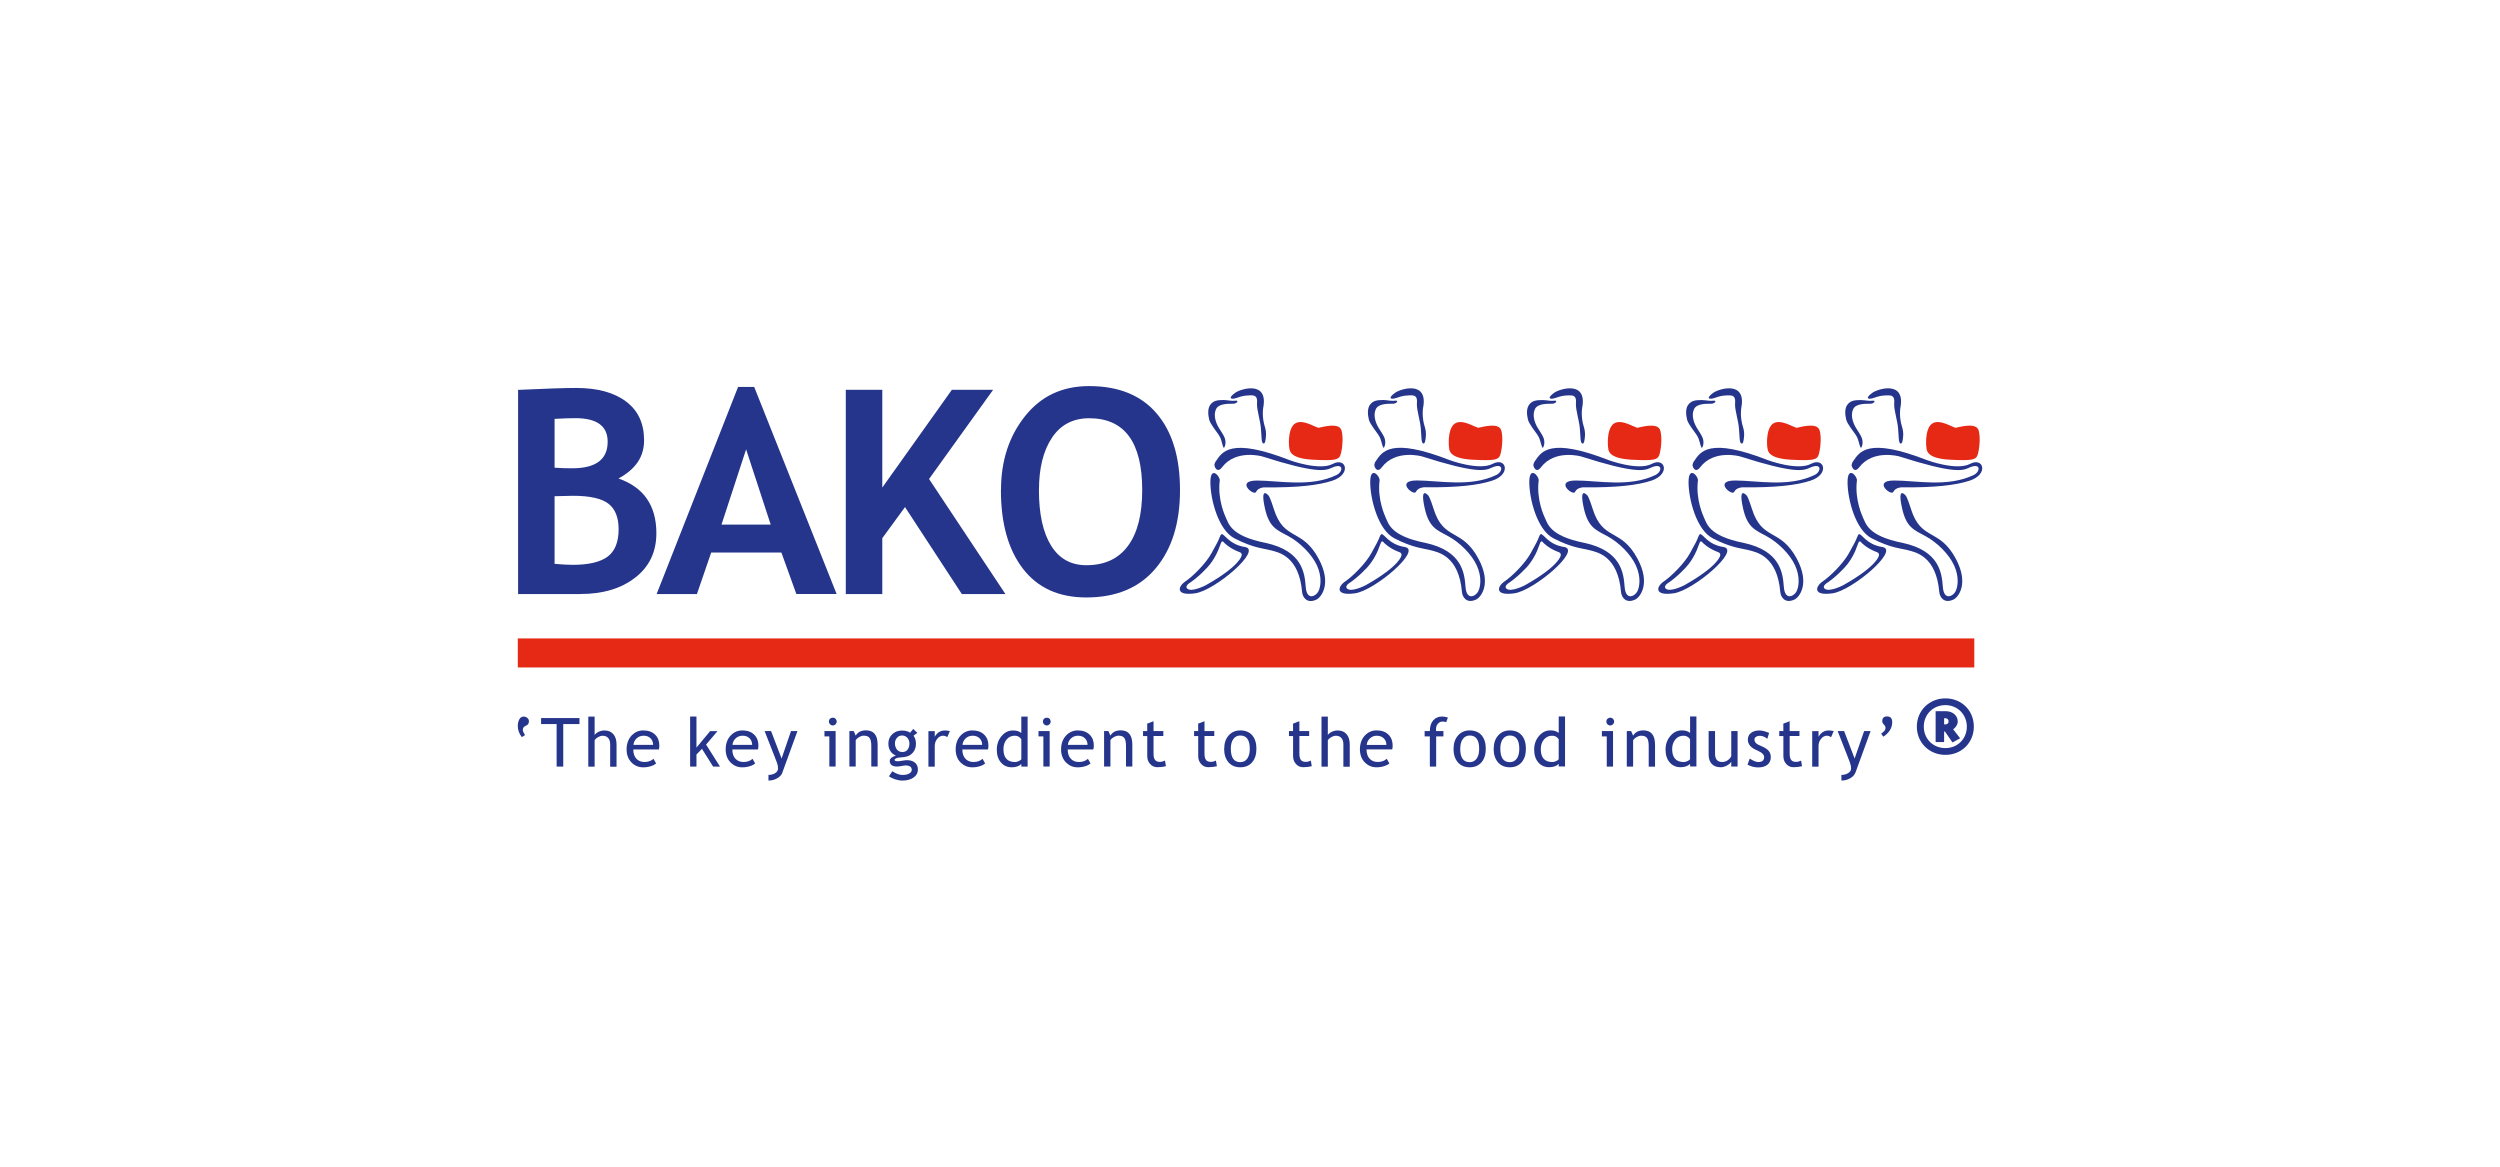 <?xml version="1.0" encoding="UTF-8"?>
<svg id="Layer_1" data-name="Layer 1" xmlns="http://www.w3.org/2000/svg" viewBox="0 0 600 280">
  <defs>
    <style>
      .cls-1 {
        fill: #26358c;
      }

      .cls-2 {
        fill: #e52914;
      }
    </style>
  </defs>
  <path class="cls-2" d="M473.84,153.22H124.27v6.97h349.56v-6.97h.01Z"/>
  <path class="cls-1" d="M139.38,142.57h-15.04v-49c6.63-.31,11.27-.46,13.94-.46,5.1,0,9.09,1.08,11.98,3.26,2.88,2.16,4.32,5.26,4.32,9.29s-2.04,6.93-6.14,9.18c6.07,2.12,9.09,6.51,9.09,13.14,0,4.47-1.69,8.03-5.07,10.64-3.37,2.63-7.75,3.94-13.09,3.94h.01ZM133.1,100.53v11.72c1.34.1,2.74.14,4.22.14,5.68,0,8.52-2.12,8.52-6.38,0-3.77-2.59-5.65-7.75-5.65-1.36,0-3.02.06-4.99.17ZM133.1,119.08v16.24c1.76.15,3.19.24,4.29.24,3.88,0,6.69-.66,8.45-1.98s2.63-3.51,2.63-6.58c0-2.8-.82-4.84-2.43-6.1-1.63-1.27-4.47-1.91-8.53-1.91-.84,0-2.31.03-4.39.1h-.01Z"/>
  <path class="cls-1" d="M191.13,142.58l-3.6-9.98h-16.84l-3.43,9.98h-9.67l19.55-49.71h3.87l19.78,49.69h-9.66ZM179.06,107.86l-5.9,18.04h11.81l-5.9-18.04Z"/>
  <path class="cls-1" d="M230.84,142.57l-13.64-20.87-5.45,7.46v13.41h-8.76v-49.02h8.76v23.46l16.7-23.46h9.9l-15.38,21.41,18.33,27.61h-10.46Z"/>
  <path class="cls-1" d="M240.24,117.61c0-6.99,1.91-12.88,5.75-17.71,3.84-4.84,8.97-7.24,15.39-7.24,7.07,0,12.48,2.19,16.21,6.56,3.74,4.37,5.61,10.5,5.61,18.4s-1.95,14.17-5.86,18.81c-3.91,4.64-9.45,6.96-16.63,6.96-6.61,0-11.67-2.31-15.2-6.89-3.53-4.6-5.29-10.88-5.29-18.86v-.03ZM249.34,117.6c0,5.74.97,10.18,2.91,13.33s4.77,4.72,8.48,4.72c4.36,0,7.68-1.53,9.97-4.62,2.29-3.08,3.43-7.55,3.43-13.42,0-11.5-4.25-17.23-12.72-17.23-3.89,0-6.87,1.56-8.94,4.68-2.08,3.11-3.12,7.3-3.12,12.57h0Z"/>
  <path class="cls-1" d="M294.46,96.06s1.39.22,2.01.11c.91-.17.51.73-.56.73s-3.4-.08-4.05,1.27c-.65,1.36-.2,3.16.77,4.68.97,1.52,1.36,2.12,1.46,2.87.08.7,0,1.11-.21,1.57-.22.52-.39-.2-.67-1.25-.28-1.04-.53-1.38-.76-1.74-.3-.48-1.98-2.52-2.24-3.58-.25-1.08-.52-2.84.49-3.85.66-.66,1.32-.87,3.02-.87l.76.06h-.03Z"/>
  <path class="cls-1" d="M291.47,111.49c-.08.45.63,2.22,1.79.69,3.36-4.46,9.66-2.64,9.66-2.64,12.82,4.09,15.11,3.46,16.63,2.76,3.04-1.41,2.83.91,1.24,1.69-6.23,3.04-13.82,1.34-19.12,1.34s-.69,3.8-.22,2.74c.48-1.05,1.91-1.1,1.91-1.1,8.24.08,13.09-.52,16.4-1.6,4.67-1.53,3.32-5.74.1-4.03s-10.23-.86-10.23-.86c-14.38-5.64-16.29-1.98-17.78.15,0,0-.3.35-.38.87h.01Z"/>
  <path class="cls-1" d="M299.91,94.88c-.6,0-1.52.15-1.52.15-1.14.22-1.8.66-2.57.66s-.58-.56.69-1.46,7.98-3.01,6.65,3.7c0,0-.37,2.09.44,4.61.41,1.32.24,2.67.03,3.5,0,0-.03.1-.06.17-.1.24-.63.63-.77-.77,0,0-.07-.98-.18-2.61-.13-1.81-.94-4.25-.94-5.74,0-.75.3-2.12-1.14-2.21-.04,0-.46,0-.62,0Z"/>
  <path class="cls-1" d="M294.11,124.02c.8,1.56,1.05,4.57,9.66,6.28,8.76,1.91,9.35,7.16,9.6,10.53.25,3.44,2.47,2.25,3.04,1.11.58-1.14.9-3.51-.34-6.24-1.24-2.68-4.08-5.52-6.89-7.04-2.8-1.5-4.6-2.11-5.61-6.72-1.25-5.68.97-2.91.97-2.91,0,0,.39.63,1.17,3.11,2.43,7.77,6.79,4.51,10.78,11.98,3.25,6.07.53,9.26-.52,9.77-2.39,1.14-3.36-.69-3.46-1.77-.73-8.67-5.65-9.56-7.56-10.06-1.88-.49-4.13-.52-8.67-2.85-3.89-2-5.79-9.4-5.79-13.48s2.36-1.42,2.25-.41c-.59,4.68,1.39,8.72,1.39,8.72h-.01Z"/>
  <path class="cls-2" d="M316.43,102.69c-2.26-.82-6.59-3.78-7.07,2.57,0,0-.1,1.56.1,2.43.1.49.15,2.35,5.61,2.64,5.44.3,5.85-.1,6.37-.62s.93-3.64.72-5.3c-.18-1.39-.1-3.15-5.71-1.73h-.01Z"/>
  <path class="cls-1" d="M332.81,96.06s1.39.22,2.01.11c.9-.17.51.73-.56.73s-3.4-.08-4.05,1.27c-.66,1.36-.2,3.16.76,4.68.97,1.52,1.38,2.12,1.46,2.87.08.7,0,1.11-.21,1.57-.22.52-.39-.2-.69-1.25-.28-1.04-.53-1.38-.76-1.74-.3-.48-1.98-2.52-2.24-3.58-.25-1.08-.52-2.84.49-3.85.66-.66,1.32-.87,3.02-.87l.76.06h0Z"/>
  <path class="cls-1" d="M329.84,111.49c-.08.45.62,2.22,1.77.69,3.36-4.46,9.67-2.64,9.67-2.64,12.82,4.09,15.11,3.46,16.64,2.74,3.04-1.41,2.83.91,1.24,1.69-6.23,3.04-13.82,1.34-19.12,1.34s-.69,3.8-.22,2.74c.48-1.05,1.93-1.1,1.93-1.1,8.24.08,13.07-.52,16.39-1.6,4.67-1.53,3.32-5.74.1-4.03-3.22,1.71-10.23-.86-10.23-.86-14.38-5.64-16.29-1.98-17.78.15,0,0-.3.35-.38.87h0Z"/>
  <path class="cls-1" d="M338.28,94.88c-.6,0-1.52.15-1.52.15-1.14.22-1.8.66-2.57.66s-.58-.56.69-1.46c1.27-.9,7.98-3.01,6.65,3.7,0,0-.37,2.09.44,4.61.42,1.32.24,2.67.03,3.5,0,0-.03.1-.06.17-.1.24-.63.63-.77-.77,0,0-.07-.98-.18-2.61-.13-1.81-.94-4.25-.94-5.74,0-.75.31-2.12-1.12-2.21h-.63Z"/>
  <path class="cls-1" d="M332.47,124.02c.8,1.56,1.04,4.57,9.66,6.28,8.74,1.91,9.35,7.16,9.59,10.53.25,3.44,2.47,2.25,3.05,1.11.58-1.14.9-3.51-.35-6.24-1.22-2.68-4.08-5.52-6.89-7.04-2.8-1.5-4.58-2.11-5.61-6.72-1.25-5.68.96-2.91.96-2.91,0,0,.41.63,1.18,3.09,2.42,7.77,6.79,4.51,10.77,11.98,3.26,6.07.53,9.26-.52,9.77-2.39,1.14-3.36-.69-3.44-1.77-.73-8.67-5.67-9.56-7.56-10.06-1.9-.49-4.13-.52-8.67-2.85-3.89-2-5.79-9.4-5.79-13.48s2.38-1.42,2.25-.41c-.59,4.68,1.39,8.72,1.39,8.72h0Z"/>
  <path class="cls-2" d="M354.79,102.69c-2.26-.82-6.59-3.78-7.07,2.57,0,0-.08,1.56.08,2.43.1.49.17,2.35,5.61,2.64,5.44.3,5.85-.1,6.37-.62s.93-3.64.72-5.3c-.18-1.39-.1-3.15-5.71-1.73Z"/>
  <path class="cls-1" d="M370.99,96.06s1.39.22,2.01.11c.91-.17.51.73-.56.73s-3.39-.08-4.05,1.27c-.65,1.36-.2,3.16.76,4.68.96,1.52,1.38,2.12,1.46,2.87.08.7,0,1.11-.21,1.57-.22.52-.39-.2-.69-1.25-.28-1.04-.53-1.38-.76-1.74-.3-.48-1.98-2.52-2.24-3.58-.25-1.08-.52-2.83.49-3.84.66-.66,1.32-.87,3.02-.87l.76.06h0Z"/>
  <path class="cls-1" d="M368.01,111.49c-.07.46.63,2.22,1.79.7,3.36-4.46,9.67-2.64,9.67-2.64,12.82,4.09,15.11,3.46,16.63,2.74,3.04-1.41,2.83.91,1.24,1.69-6.23,3.04-13.82,1.34-19.12,1.34s-.69,3.8-.21,2.74c.46-1.05,1.91-1.1,1.91-1.1,8.24.08,13.09-.52,16.39-1.6,4.67-1.53,3.32-5.74.11-4.03-3.22,1.71-10.23-.86-10.23-.86-14.38-5.64-16.29-1.98-17.78.15,0,0-.3.35-.38.87h-.01Z"/>
  <path class="cls-1" d="M376.46,94.88c-.6,0-1.52.15-1.52.15-1.14.22-1.8.66-2.57.66s-.58-.56.69-1.46c1.27-.9,7.98-3.01,6.65,3.71,0,0-.37,2.09.44,4.61.42,1.32.24,2.67.04,3.5,0,0-.01.1-.06.17-.1.24-.63.63-.79-.77,0,0-.08-.98-.18-2.61-.13-1.81-.94-4.25-.94-5.74,0-.75.3-2.12-1.12-2.21h-.63Z"/>
  <path class="cls-1" d="M370.65,124.02c.8,1.56,1.05,4.57,9.66,6.28,8.76,1.91,9.35,7.16,9.6,10.53.25,3.44,2.47,2.25,3.05,1.11.58-1.14.9-3.51-.35-6.24-1.22-2.68-4.06-5.52-6.89-7.04-2.8-1.5-4.58-2.11-5.61-6.72-1.25-5.68.96-2.91.96-2.91,0,0,.39.63,1.17,3.09,2.42,7.77,6.79,4.51,10.77,11.98,3.26,6.07.53,9.26-.52,9.77-2.39,1.14-3.35-.69-3.44-1.77-.73-8.67-5.65-9.56-7.56-10.06-1.9-.49-4.15-.52-8.67-2.85-3.89-2-5.79-9.4-5.79-13.48s2.38-1.42,2.25-.39c-.59,4.68,1.39,8.72,1.39,8.72h0Z"/>
  <path class="cls-2" d="M392.97,102.69c-2.26-.82-6.59-3.78-7.07,2.57,0,0-.08,1.56.08,2.43.1.49.15,2.35,5.61,2.64,5.44.3,5.85-.1,6.37-.62s.93-3.64.7-5.3c-.17-1.39-.1-3.15-5.71-1.73h.01Z"/>
  <path class="cls-1" d="M409.18,96.06s1.39.22,2.01.11c.91-.17.51.73-.56.73s-3.4-.08-4.05,1.27c-.65,1.36-.2,3.16.76,4.68.97,1.52,1.36,2.12,1.46,2.87.08.7,0,1.11-.21,1.57-.22.52-.39-.2-.69-1.25-.28-1.04-.53-1.38-.76-1.74-.3-.48-1.98-2.52-2.24-3.58-.25-1.08-.52-2.83.49-3.84.66-.66,1.32-.87,3.02-.87l.76.06h0Z"/>
  <path class="cls-1" d="M406.21,111.49c-.08.46.62,2.22,1.79.7,3.36-4.46,9.66-2.64,9.66-2.64,12.82,4.09,15.11,3.46,16.63,2.74,3.04-1.41,2.83.91,1.24,1.69-6.23,3.04-13.82,1.34-19.12,1.34s-.69,3.8-.21,2.74c.48-1.05,1.93-1.1,1.93-1.1,8.24.08,13.09-.52,16.39-1.6,4.67-1.53,3.32-5.74.1-4.03-3.22,1.71-10.23-.86-10.23-.86-14.38-5.64-16.29-1.98-17.78.15,0,0-.3.35-.38.87h0Z"/>
  <path class="cls-1" d="M414.65,94.88c-.6,0-1.52.15-1.52.15-1.14.22-1.8.66-2.57.66s-.58-.56.69-1.46c1.27-.9,7.98-3.01,6.65,3.71,0,0-.37,2.09.44,4.61.42,1.32.24,2.67.04,3.5,0,0-.01.1-.06.17-.1.24-.63.63-.79-.77,0,0-.07-.98-.18-2.61-.13-1.81-.94-4.25-.94-5.74,0-.75.31-2.12-1.12-2.21h-.63Z"/>
  <path class="cls-1" d="M408.86,124.02c.8,1.56,1.05,4.57,9.66,6.28,8.76,1.91,9.35,7.16,9.6,10.53.25,3.44,2.47,2.25,3.05,1.11.56-1.14.9-3.51-.35-6.24-1.22-2.68-4.06-5.52-6.89-7.04-2.8-1.5-4.58-2.11-5.61-6.72-1.25-5.68.97-2.91.97-2.91,0,0,.39.63,1.17,3.09,2.43,7.77,6.79,4.51,10.78,11.98,3.25,6.07.53,9.26-.53,9.77-2.39,1.14-3.35-.69-3.44-1.77-.73-8.67-5.67-9.56-7.56-10.06-1.9-.49-4.15-.52-8.67-2.85-3.89-2-5.79-9.4-5.79-13.48s2.38-1.42,2.25-.39c-.59,4.68,1.39,8.72,1.39,8.72h-.01Z"/>
  <path class="cls-2" d="M431.18,102.69c-2.26-.82-6.59-3.78-7.07,2.57,0,0-.1,1.56.1,2.43.1.49.15,2.35,5.61,2.64,5.44.3,5.85-.1,6.37-.62s.93-3.64.72-5.3c-.18-1.39-.1-3.15-5.71-1.73h-.01Z"/>
  <path class="cls-1" d="M447.37,96.06s1.39.22,2.01.11c.91-.17.51.73-.56.73s-3.4-.08-4.05,1.27c-.65,1.36-.2,3.16.76,4.68.97,1.52,1.36,2.12,1.46,2.87.08.7,0,1.11-.21,1.57-.22.52-.39-.2-.69-1.25-.28-1.04-.53-1.38-.76-1.74-.3-.48-1.98-2.52-2.24-3.58-.25-1.08-.52-2.83.49-3.84.66-.66,1.32-.87,3.02-.87l.76.06h0Z"/>
  <path class="cls-1" d="M444.39,111.49c-.08.46.62,2.22,1.79.7,3.36-4.46,9.67-2.64,9.67-2.64,12.82,4.09,15.11,3.46,16.63,2.74,3.04-1.41,2.83.91,1.24,1.69-6.23,3.04-13.82,1.34-19.12,1.34s-.69,3.8-.21,2.74c.48-1.05,1.93-1.1,1.93-1.1,8.24.08,13.07-.52,16.39-1.6,4.67-1.53,3.32-5.74.1-4.03-3.22,1.71-10.23-.86-10.23-.86-14.39-5.64-16.29-1.98-17.78.15,0,0-.3.35-.38.87h-.01Z"/>
  <path class="cls-1" d="M452.83,94.88c-.6,0-1.52.15-1.52.15-1.14.22-1.8.66-2.57.66s-.58-.56.69-1.46c1.27-.9,7.98-3.01,6.65,3.71,0,0-.37,2.09.44,4.61.42,1.32.24,2.67.03,3.5,0,0-.03.1-.06.17-.1.24-.63.63-.77-.77,0,0-.07-.98-.18-2.61-.14-1.81-.94-4.25-.94-5.74,0-.75.3-2.12-1.12-2.21h-.63Z"/>
  <path class="cls-1" d="M447.02,124.02c.82,1.56,1.05,4.57,9.66,6.28,8.76,1.91,9.35,7.16,9.6,10.53.25,3.44,2.47,2.25,3.05,1.11.58-1.14.9-3.51-.34-6.24-1.22-2.68-4.08-5.52-6.89-7.04-2.8-1.5-4.6-2.11-5.61-6.72-1.25-5.68.96-2.91.96-2.91,0,0,.39.63,1.17,3.09,2.42,7.77,6.79,4.51,10.78,11.98,3.25,6.07.53,9.26-.53,9.77-2.39,1.14-3.35-.69-3.44-1.77-.75-8.67-5.67-9.56-7.56-10.06-1.88-.49-4.15-.52-8.67-2.85-3.89-2-5.79-9.4-5.79-13.48s2.38-1.42,2.25-.39c-.59,4.68,1.39,8.72,1.39,8.72h-.01Z"/>
  <path class="cls-2" d="M469.35,102.69c-2.26-.82-6.59-3.78-7.06,2.57,0,0-.1,1.56.08,2.43.11.49.17,2.35,5.61,2.64,5.44.3,5.85-.1,6.37-.62s.93-3.64.72-5.3c-.17-1.39-.1-3.15-5.72-1.73h0Z"/>
  <path class="cls-1" d="M446.21,128.2c.69,0,1.79,2.5,5.54,3.08,4.27.66-7.17,10.42-11.92,11.11-4.77.69-4.22-1.59-2.38-2.85,1.84-1.25,4.92-4.3,6.3-6.78s1.64-2.99,1.95-3.81c.31-.87.52-.76.52-.76h-.01ZM445.39,131.94c-1.28,3.09-3.15,4.75-3.16,4.75-1.94,2.05-3.46,2.98-3.44,3.01-1.62.94-.93,1.52-.93,1.52,1.01,1.08,4.55-.79,4.55-.79,8.29-4.68,8.53-7.1,8.53-7.1.2-.73-.75-.91-.73-.91-2.22-.86-3.43-2.15-3.43-2.15-.53-.75-.76,0-.76,0l-.65,1.67h.01Z"/>
  <path class="cls-1" d="M408.08,128.2c.69,0,1.77,2.5,5.54,3.08,4.27.66-7.17,10.42-11.92,11.11-4.77.69-4.22-1.59-2.38-2.85,1.83-1.25,4.92-4.3,6.28-6.78,1.38-2.47,1.64-2.99,1.95-3.81.31-.87.52-.76.52-.76h0ZM407.27,131.94c-1.29,3.09-3.15,4.75-3.16,4.75-1.94,2.05-3.46,2.98-3.44,3.01-1.62.94-.93,1.52-.93,1.52,1.01,1.08,4.55-.79,4.55-.79,8.29-4.68,8.55-7.1,8.55-7.1.2-.73-.75-.91-.73-.91-2.22-.86-3.44-2.15-3.44-2.15-.53-.75-.76,0-.76,0l-.65,1.67h.01Z"/>
  <path class="cls-1" d="M369.85,128.2c.69,0,1.77,2.5,5.54,3.08,4.27.66-7.17,10.42-11.92,11.11-4.77.69-4.22-1.59-2.38-2.85,1.84-1.25,4.92-4.3,6.28-6.78,1.38-2.47,1.64-2.99,1.95-3.81.31-.87.52-.76.52-.76h0ZM369.02,131.94c-1.28,3.09-3.13,4.75-3.16,4.75-1.94,2.05-3.46,2.98-3.44,3.01-1.6.94-.93,1.52-.93,1.52,1.01,1.08,4.55-.79,4.55-.79,8.29-4.68,8.53-7.1,8.53-7.1.2-.73-.75-.91-.73-.91-2.22-.86-3.43-2.15-3.43-2.15-.53-.75-.76,0-.76,0l-.65,1.67h.01Z"/>
  <path class="cls-1" d="M331.6,128.2c.69,0,1.79,2.5,5.54,3.08,4.27.66-7.16,10.42-11.92,11.11s-4.22-1.59-2.38-2.84c1.83-1.25,4.91-4.3,6.28-6.78s1.64-2.99,1.95-3.81c.32-.87.52-.76.52-.76ZM330.78,131.94c-1.29,3.09-3.13,4.75-3.16,4.75-1.94,2.07-3.46,2.98-3.43,3.01-1.62.94-.93,1.52-.93,1.52,1.01,1.08,4.55-.79,4.55-.79,8.29-4.68,8.53-7.1,8.53-7.1.2-.73-.75-.91-.73-.91-2.22-.86-3.44-2.15-3.44-2.15-.53-.75-.76,0-.76,0l-.65,1.67h.01Z"/>
  <path class="cls-1" d="M293.24,128.2c.69,0,1.79,2.5,5.54,3.08,4.27.66-7.16,10.42-11.92,11.11s-4.22-1.59-2.38-2.84,4.92-4.3,6.28-6.78c1.38-2.47,1.64-2.99,1.95-3.81.31-.87.52-.76.52-.76ZM292.42,131.94c-1.28,3.09-3.15,4.75-3.16,4.75-1.94,2.07-3.46,2.98-3.44,3.01-1.62.94-.93,1.52-.93,1.52,1.01,1.08,4.55-.79,4.55-.79,8.29-4.68,8.55-7.1,8.55-7.1.2-.73-.75-.91-.73-.91-2.22-.86-3.44-2.15-3.44-2.15-.53-.75-.76,0-.76,0l-.65,1.67h.01Z"/>
  <path class="cls-1" d="M126,176.43l-.76.48c-.65-.84-.97-1.74-.97-2.68,0-.62.13-1.15.37-1.59.24-.44.59-.66,1.04-.66.32,0,.6.1.87.31.25.21.39.46.39.77,0,.24-.04.44-.11.59-.08.15-.18.27-.3.34-.13.07-.35.2-.67.38-.25.17-.38.45-.38.82,0,.1.01.22.07.37.04.14.2.44.48.9h-.03Z"/>
  <path class="cls-1" d="M135.18,173.77v10.22h-1.59v-10.22h-3.73v-1.43h9.21v1.43s-3.89,0-3.89,0Z"/>
  <path class="cls-1" d="M146.44,183.99v-5.36c0-.63-.15-1.14-.46-1.5s-.76-.55-1.32-.55c-.37,0-.73.11-1.11.32-.37.21-.65.46-.84.76v6.34h-1.52v-12.02h1.52v4.43c.2-.31.53-.58.98-.79s.91-.31,1.39-.31c.9,0,1.62.3,2.12.89.51.59.77,1.41.77,2.45v5.36h-1.53Z"/>
  <path class="cls-1" d="M158.15,179.87h-6.16c0,1,.27,1.77.82,2.31.49.46,1.11.7,1.87.7.87,0,1.59-.25,2.16-.76l.63,1.1c-.24.22-.59.44-1.08.6-.6.22-1.28.34-2.02.34-1.07,0-2-.37-2.74-1.1-.83-.8-1.25-1.88-1.25-3.23s.44-2.53,1.28-3.39c.77-.76,1.67-1.14,2.71-1.14,1.22,0,2.18.34,2.87,1.03.67.66,1,1.53,1,2.61,0,.34-.04.65-.11.93h.03ZM154.48,176.57c-.67,0-1.24.21-1.7.65-.44.41-.69.93-.75,1.55h4.72c0-.62-.2-1.12-.58-1.53-.42-.45-1-.67-1.71-.67h.01Z"/>
  <path class="cls-1" d="M171.15,183.99l-2.68-4.27-1.32,1.36v2.91h-1.52v-12.02h1.52v7.45l3.28-3.95h1.77l-2.74,3.23,3.35,5.29h-1.64Z"/>
  <path class="cls-1" d="M181.92,179.87h-6.16c0,1,.27,1.77.82,2.31.48.46,1.11.7,1.87.7.87,0,1.59-.25,2.16-.76l.63,1.1c-.24.22-.59.44-1.08.6-.6.22-1.28.34-2.02.34-1.07,0-1.98-.37-2.73-1.1-.84-.8-1.25-1.88-1.25-3.23s.42-2.53,1.28-3.39c.76-.76,1.67-1.14,2.71-1.14,1.22,0,2.16.34,2.87,1.03.67.66,1,1.53,1,2.61,0,.34-.04.65-.13.93h.03ZM178.25,176.57c-.67,0-1.24.21-1.7.65-.44.41-.69.93-.75,1.55h4.72c0-.62-.2-1.12-.58-1.53-.42-.45-.98-.67-1.71-.67h.01Z"/>
  <path class="cls-1" d="M187.78,185.43c-.2.53-.62,1-1.24,1.35-.63.37-1.34.55-2.11.55v-1.35c.63,0,1.18-.15,1.63-.44.45-.3.67-.66.67-1.08,0-.46-.08-.93-.25-1.38s-.38-1.01-.65-1.69l-2.32-5.93h1.55l2.52,6.59,2.26-6.59h1.55l-3.63,9.97h.01Z"/>
  <path class="cls-1" d="M199.04,183.98v-7.25h-1.17v-1.28h2.68v8.52h-1.52,0ZM199.87,172.24c.27,0,.48.08.66.27.18.18.28.41.28.66s-.1.48-.28.66-.41.28-.66.28-.48-.1-.66-.28-.28-.41-.28-.66.08-.48.27-.66c.18-.18.41-.27.66-.27h.01Z"/>
  <path class="cls-1" d="M209.11,183.98v-4.96c0-.91-.14-1.55-.41-1.91-.27-.37-.73-.55-1.38-.55-.35,0-.7.1-1.08.31s-.66.46-.87.76v6.34h-1.52v-8.52h1.04l.48,1.1c.51-.84,1.32-1.27,2.45-1.27,1.87,0,2.81,1.14,2.81,3.4v5.29h-1.52"/>
  <path class="cls-1" d="M213.34,186.31l.82-1.21c.89.59,1.7.89,2.45.89.69,0,1.22-.13,1.62-.35.39-.24.59-.53.59-.89,0-.69-.51-1.04-1.5-1.04-.17,0-.48.04-.93.13-.45.08-.8.13-1.04.13-1.21,0-1.81-.45-1.81-1.36,0-.28.14-.53.42-.76s.63-.39,1.05-.49c-1.19-.56-1.8-1.53-1.8-2.92,0-.89.31-1.63.93-2.22.62-.59,1.39-.89,2.31-.89.84,0,1.49.17,1.97.52l.76-.9.98.93-.91.69c.39.51.58,1.17.58,1.97,0,.86-.27,1.57-.8,2.16-.53.59-1.24.91-2.11,1l-1.25.13c-.15.01-.35.07-.59.17-.25.1-.38.22-.38.38,0,.22.27.32.79.32.22,0,.58-.04,1.07-.13.48-.08.84-.13,1.07-.13.84,0,1.49.2,1.97.6.46.41.7.96.7,1.67,0,.79-.35,1.42-1.05,1.9s-1.59.73-2.67.73c-.55,0-1.14-.1-1.74-.3-.62-.2-1.1-.44-1.48-.72h.01ZM216.56,176.51c-.52,0-.96.18-1.28.56-.34.37-.49.82-.49,1.35,0,.59.17,1.08.48,1.48.32.39.76.59,1.29.59s.96-.2,1.25-.56c.3-.38.45-.87.45-1.49,0-.53-.17-.98-.49-1.35-.32-.38-.73-.56-1.22-.56h.01Z"/>
  <path class="cls-1" d="M227.35,176.91c-.32-.22-.66-.34-1-.34-.53,0-1.01.24-1.41.75-.41.49-.6,1.08-.6,1.77v4.91h-1.52v-8.52h1.52v1.35c.55-1.01,1.38-1.52,2.46-1.52.27,0,.66.04,1.17.14l-.63,1.48h.01Z"/>
  <path class="cls-1" d="M237.12,179.87h-6.16c0,1,.27,1.77.82,2.31.48.46,1.11.7,1.87.7.87,0,1.59-.25,2.16-.76l.63,1.1c-.24.22-.59.44-1.07.6-.6.22-1.28.34-2.02.34-1.07,0-1.98-.37-2.74-1.1-.84-.8-1.25-1.88-1.25-3.23s.42-2.53,1.28-3.39c.76-.76,1.67-1.14,2.71-1.14,1.22,0,2.18.34,2.87,1.03.67.66,1,1.53,1,2.61,0,.34-.04.65-.11.93h.01ZM233.45,176.57c-.67,0-1.24.21-1.7.65-.44.41-.69.93-.75,1.55h4.72c0-.62-.2-1.12-.58-1.53-.42-.45-1-.67-1.71-.67h.01Z"/>
  <path class="cls-1" d="M245.12,183.98v-.63c-.52.53-1.29.8-2.29.8-1.07,0-1.94-.38-2.6-1.15-.66-.76-1-1.79-1-3.06s.38-2.38,1.14-3.28c.76-.9,1.67-1.35,2.73-1.35.89,0,1.55.21,2.01.62v-3.95h1.52v12h-1.52M245.12,177.43c-.38-.58-.9-.86-1.57-.86-.82,0-1.48.31-1.97.91-.51.6-.75,1.38-.75,2.32,0,2.05.93,3.09,2.8,3.09.24,0,.52-.07.86-.22s.55-.31.63-.48v-4.74h0v-.03Z"/>
  <path class="cls-1" d="M250.41,183.98v-7.25h-1.17v-1.28h2.68v8.52h-1.52ZM251.23,172.24c.25,0,.48.08.66.27.18.18.27.41.27.66s-.1.48-.27.66c-.18.18-.41.28-.66.28s-.48-.1-.66-.28c-.18-.18-.27-.41-.27-.66s.08-.48.27-.66c.18-.18.41-.27.66-.27Z"/>
  <path class="cls-1" d="M262.41,179.87h-6.16c0,1,.27,1.77.82,2.31.48.46,1.11.7,1.87.7.87,0,1.59-.25,2.16-.76l.63,1.1c-.24.22-.59.44-1.07.6-.6.22-1.28.34-2.02.34-1.07,0-1.98-.37-2.73-1.1-.83-.8-1.25-1.88-1.25-3.23s.42-2.53,1.28-3.39c.76-.76,1.67-1.14,2.71-1.14,1.22,0,2.16.34,2.87,1.03.67.66,1,1.53,1,2.61,0,.34-.04.65-.13.93h.01ZM258.74,176.57c-.67,0-1.24.21-1.7.65-.44.41-.69.93-.75,1.55h4.72c0-.62-.2-1.12-.58-1.53-.42-.45-.98-.67-1.71-.67h.01Z"/>
  <path class="cls-1" d="M270.24,183.98v-4.96c0-.91-.14-1.55-.41-1.91-.27-.37-.73-.55-1.38-.55-.35,0-.7.1-1.08.31s-.67.46-.87.76v6.34h-1.52v-8.52h1.04l.48,1.1c.51-.84,1.32-1.27,2.45-1.27,1.87,0,2.81,1.14,2.81,3.4v5.29h-1.52"/>
  <path class="cls-1" d="M275.33,176.65h-1v-1.19h1v-1.79l1.52-.58v2.36h2.35v1.19h-2.35v4.23c0,.72.13,1.22.37,1.53.24.3.63.45,1.17.45.39,0,.79-.1,1.21-.3l.22,1.34c-.63.15-1.32.24-2.07.24-.67,0-1.25-.25-1.71-.76s-.7-1.14-.7-1.9c0,0,0-4.84,0-4.84Z"/>
  <path class="cls-1" d="M287.56,176.65h-.98v-1.19h.98v-1.79l1.52-.58v2.36h2.35v1.19h-2.35v4.23c0,.72.13,1.22.37,1.53.24.3.63.45,1.17.45.39,0,.79-.1,1.21-.3l.22,1.34c-.63.15-1.32.24-2.07.24-.67,0-1.25-.25-1.71-.76s-.7-1.14-.7-1.9c0,0,0-4.84,0-4.84Z"/>
  <path class="cls-1" d="M293.81,179.7c0-1.32.35-2.38,1.07-3.19s1.64-1.21,2.8-1.21c1.22,0,2.18.39,2.85,1.17.67.77,1.01,1.86,1.01,3.23s-.34,2.46-1.04,3.26c-.69.8-1.63,1.19-2.83,1.19s-2.16-.41-2.85-1.21c-.67-.8-1.03-1.88-1.03-3.25h.01ZM295.4,179.7c0,2.15.76,3.22,2.28,3.22.72,0,1.27-.3,1.67-.86.41-.58.6-1.36.6-2.36,0-2.12-.76-3.18-2.28-3.18-.69,0-1.25.28-1.66.84-.41.56-.62,1.34-.62,2.33Z"/>
  <path class="cls-1" d="M310.33,176.65h-.98v-1.19h.98v-1.79l1.52-.58v2.36h2.35v1.19h-2.35v4.23c0,.72.13,1.22.37,1.53.24.3.63.45,1.17.45.39,0,.79-.1,1.21-.3l.22,1.34c-.63.15-1.32.24-2.07.24-.67,0-1.25-.25-1.71-.76s-.7-1.14-.7-1.9v-4.84Z"/>
  <path class="cls-1" d="M322.41,183.99v-5.36c0-.63-.15-1.14-.46-1.5s-.76-.55-1.32-.55c-.37,0-.73.11-1.11.32-.37.21-.65.46-.84.76v6.34h-1.52v-12.02h1.52v4.43c.2-.31.53-.58.98-.79.45-.21.91-.31,1.39-.31.91,0,1.62.3,2.12.89.51.59.77,1.41.77,2.45v5.36h-1.53Z"/>
  <path class="cls-1" d="M334.13,179.86h-6.16c0,1,.27,1.77.82,2.31.48.46,1.11.7,1.87.7.87,0,1.59-.25,2.16-.76l.63,1.1c-.24.24-.59.44-1.07.6-.6.22-1.28.34-2.02.34-1.07,0-1.98-.37-2.73-1.1-.83-.8-1.25-1.88-1.25-3.23s.42-2.53,1.28-3.39c.76-.76,1.67-1.14,2.71-1.14,1.22,0,2.16.34,2.87,1.03.66.66,1,1.53,1,2.61,0,.34-.04.65-.11.93h0ZM330.46,176.57c-.67,0-1.24.21-1.7.66-.44.41-.69.93-.75,1.55h4.72c0-.62-.18-1.12-.58-1.53-.42-.45-.98-.67-1.71-.67h.01Z"/>
  <path class="cls-1" d="M347.1,173.32c-.31-.1-.59-.15-.86-.15-.46,0-.84.17-1.15.52-.3.35-.45.79-.45,1.32,0,.14,0,.3.04.45h1.74v1.28h-1.74v7.25h-1.52v-7.25h-1.25v-1.28h1.25c0-1.08.27-1.94.8-2.56s1.25-.93,2.12-.93c.44,0,.91.08,1.42.24l-.42,1.11h.01Z"/>
  <path class="cls-1" d="M348.86,179.7c0-1.32.35-2.38,1.07-3.19s1.64-1.21,2.81-1.21,2.18.39,2.84,1.17c.67.77,1.01,1.86,1.01,3.23s-.35,2.46-1.04,3.26c-.69.79-1.63,1.19-2.83,1.19s-2.16-.41-2.85-1.21c-.67-.8-1.03-1.88-1.03-3.25h.01ZM350.45,179.7c0,2.15.76,3.22,2.28,3.22.7,0,1.27-.3,1.67-.86.41-.58.6-1.36.6-2.36,0-2.12-.76-3.18-2.26-3.18-.69,0-1.25.28-1.66.84-.41.56-.62,1.34-.62,2.33h-.01Z"/>
  <path class="cls-1" d="M358.49,179.7c0-1.32.35-2.38,1.07-3.19s1.64-1.21,2.8-1.21c1.22,0,2.18.39,2.85,1.17.67.77,1.01,1.86,1.01,3.23s-.35,2.46-1.04,3.26c-.69.79-1.63,1.19-2.83,1.19s-2.16-.41-2.85-1.21c-.67-.8-1.03-1.88-1.03-3.25h.01ZM360.08,179.7c0,2.15.76,3.22,2.28,3.22.7,0,1.27-.3,1.67-.86.41-.58.6-1.36.6-2.36,0-2.12-.76-3.18-2.28-3.18-.69,0-1.25.28-1.66.84-.41.56-.62,1.34-.62,2.33Z"/>
  <path class="cls-1" d="M374.09,183.96v-.63c-.52.53-1.29.8-2.29.8-1.07,0-1.94-.38-2.6-1.15-.66-.76-1-1.79-1-3.06s.38-2.38,1.15-3.28c.76-.9,1.67-1.35,2.73-1.35.87,0,1.55.21,2.01.62v-3.95h1.52v12h-1.52M374.09,177.43c-.38-.58-.9-.86-1.57-.86-.82,0-1.46.31-1.97.91s-.76,1.38-.76,2.32c0,2.05.94,3.09,2.81,3.09.24,0,.53-.07.86-.22.34-.15.55-.31.63-.48v-4.74h0v-.03Z"/>
  <path class="cls-1" d="M385.62,183.99v-7.25h-1.17v-1.28h2.68v8.52h-1.52ZM386.45,172.24c.25,0,.49.08.66.27.18.18.28.41.28.66s-.08.48-.28.66c-.18.18-.41.28-.66.28s-.48-.1-.66-.28-.27-.41-.27-.66.08-.48.27-.66.41-.27.66-.27Z"/>
  <path class="cls-1" d="M395.69,183.99v-4.96c0-.91-.14-1.55-.41-1.91-.28-.37-.73-.55-1.38-.55-.35,0-.7.1-1.08.31s-.66.46-.87.76v6.34h-1.52v-8.52h1.04l.48,1.1c.49-.84,1.32-1.27,2.45-1.27,1.87,0,2.81,1.14,2.81,3.42v5.29h-1.52Z"/>
  <path class="cls-1" d="M405.62,183.96v-.63c-.52.53-1.29.8-2.29.8-1.07,0-1.94-.38-2.6-1.15-.66-.76-1-1.79-1-3.06s.38-2.38,1.15-3.28c.76-.9,1.67-1.35,2.73-1.35.89,0,1.55.21,2.01.62v-3.95h1.52v12h-1.52M405.62,177.43c-.38-.58-.9-.86-1.57-.86-.82,0-1.48.31-1.97.91-.51.6-.76,1.38-.76,2.32,0,2.05.93,3.09,2.8,3.09.24,0,.52-.07.86-.22s.55-.31.63-.48v-4.74h0v-.03Z"/>
  <path class="cls-1" d="M411.61,175.46v5.44c0,1.32.58,1.98,1.71,1.98.49,0,.96-.14,1.36-.44.42-.3.69-.62.82-1v-5.99h1.52v8.52h-1.52v-1.18c-.17.34-.51.65-1.03.93-.51.28-1.01.42-1.5.42-.93,0-1.66-.27-2.15-.8-.51-.53-.75-1.29-.75-2.29v-5.59h1.53Z"/>
  <path class="cls-1" d="M419.41,183.49l.53-1.43c.84.55,1.52.83,2.04.83.93,0,1.41-.39,1.41-1.18,0-.56-.45-1.05-1.35-1.45-.7-.32-1.17-.56-1.41-.73s-.45-.35-.62-.56c-.18-.21-.31-.44-.39-.67s-.14-.49-.14-.76c0-.7.25-1.25.76-1.64s1.18-.59,2-.59c.62,0,1.41.2,2.35.59l-.44,1.41c-.59-.48-1.19-.72-1.8-.72-.37,0-.66.08-.91.25s-.37.38-.37.65c0,.55.31.96.93,1.25l1.08.49c.66.3,1.15.65,1.45,1.04.31.39.46.87.46,1.46,0,.77-.27,1.36-.8,1.8-.53.44-1.28.65-2.24.65-.9,0-1.74-.22-2.54-.67Z"/>
  <path class="cls-1" d="M428,176.65h-.98v-1.19h.98v-1.79l1.52-.58v2.36h2.35v1.19h-2.35v4.23c0,.72.13,1.22.37,1.53.24.3.63.45,1.17.45.39,0,.79-.1,1.21-.3l.22,1.34c-.63.15-1.31.24-2.07.24-.67,0-1.25-.25-1.71-.76s-.7-1.14-.7-1.9v-4.84Z"/>
  <path class="cls-1" d="M439.46,176.91c-.34-.22-.66-.34-1-.34-.53,0-1,.24-1.41.75-.41.49-.6,1.08-.6,1.77v4.91h-1.52v-8.52h1.52v1.35c.56-1.01,1.38-1.52,2.46-1.52.28,0,.66.04,1.18.14l-.63,1.48h0Z"/>
  <path class="cls-1" d="M445.29,185.43c-.2.53-.6,1-1.24,1.35-.63.37-1.34.55-2.11.55v-1.35c.63,0,1.17-.15,1.63-.44.45-.3.69-.66.69-1.08,0-.46-.08-.93-.25-1.38s-.38-1.01-.65-1.69l-2.32-5.93h1.55l2.52,6.59,2.28-6.59h1.55l-3.63,9.97h-.01Z"/>
  <path class="cls-1" d="M452.01,176.82l-.53-.72.6-.51c.15-.13.27-.28.34-.44s.1-.31.1-.49c0-.25-.13-.51-.39-.76-.25-.25-.39-.52-.39-.79,0-.79.38-1.17,1.15-1.17.82,0,1.24.46,1.24,1.41,0,.67-.18,1.31-.56,1.91-.38.6-.9,1.11-1.55,1.53h0Z"/>
  <path class="cls-1" d="M466.9,181.17c-3.88,0-6.86-2.94-6.86-6.78s2.98-6.78,6.86-6.78,6.82,2.9,6.82,6.78-2.98,6.78-6.82,6.78ZM466.9,169.23c-2.94,0-5.19,2.21-5.19,5.17s2.25,5.14,5.19,5.14,5.14-2.24,5.14-5.14-2.21-5.17-5.14-5.17ZM468.6,178.2l-1.81-2.64h-.2v2.54h-2.04v-7.41h2.5c1.34,0,2.81.87,2.81,2.47,0,.73-.51,1.48-1.1,1.87l1.67,2.16-1.84,1h0ZM466.93,172.39h-.34v1.46h.34c.3,0,.73-.17.73-.7,0-.56-.44-.77-.73-.77h0Z"/>
</svg>